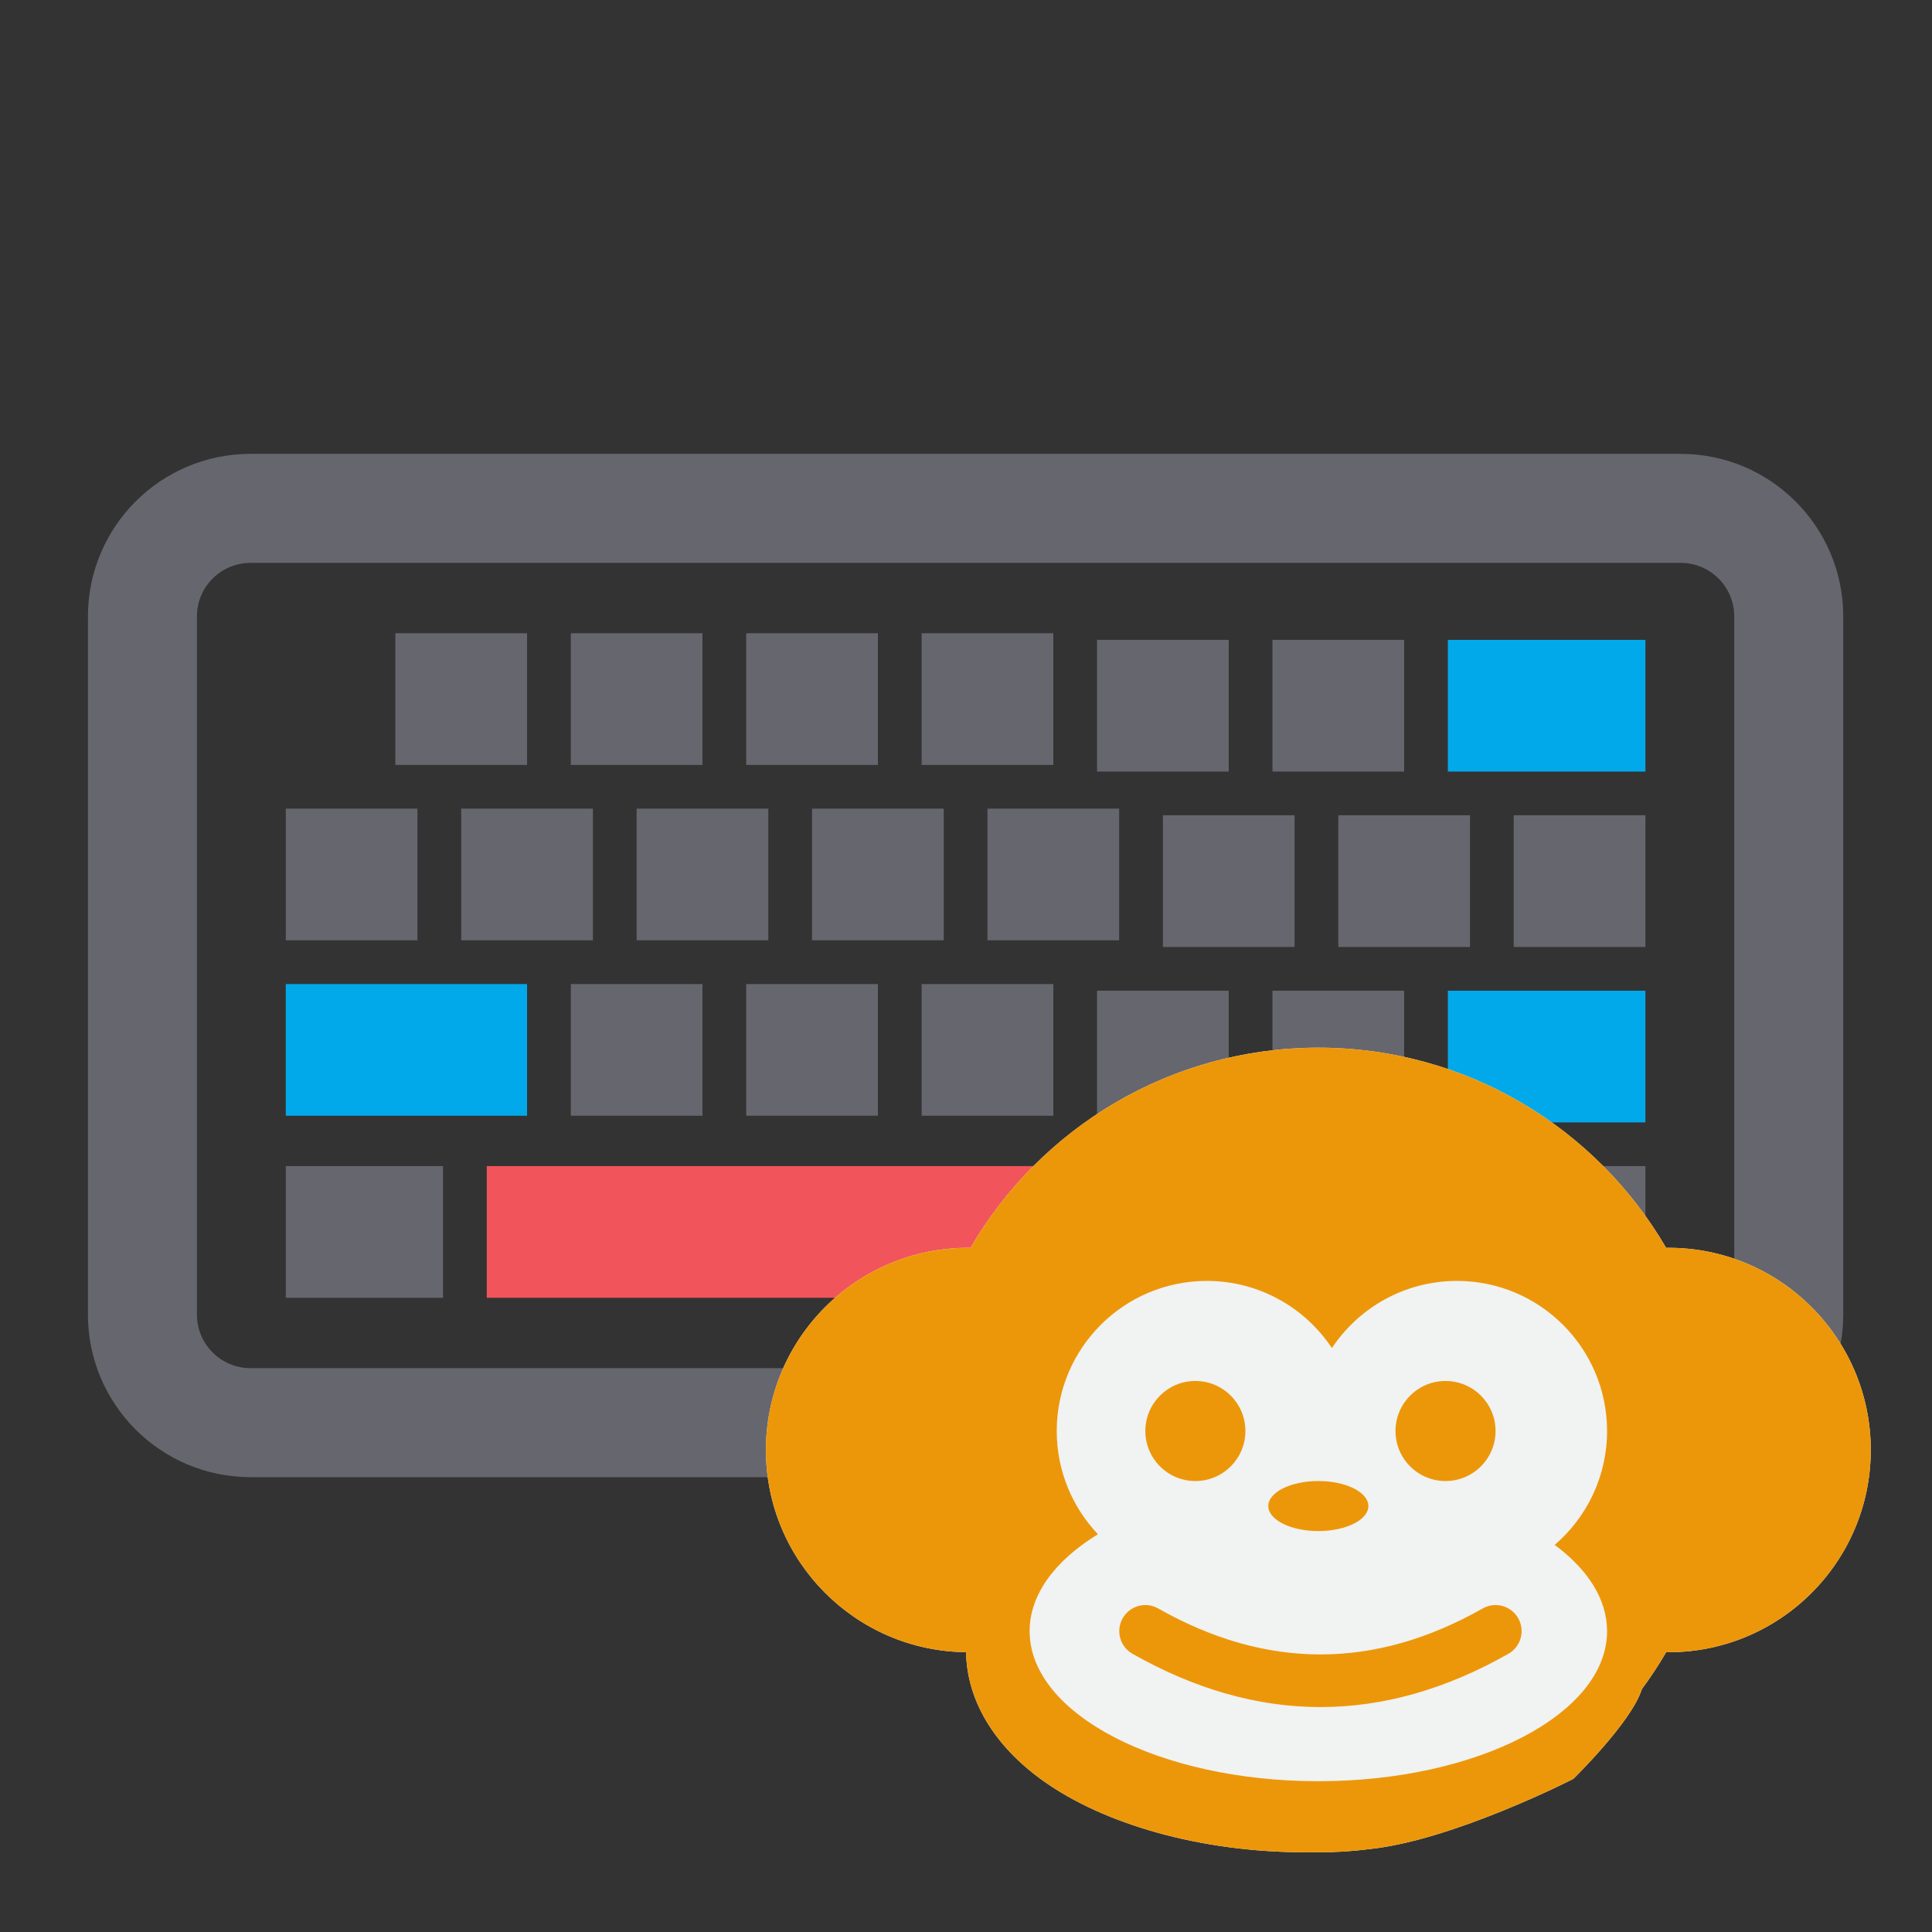 <?xml version="1.0" encoding="UTF-8" standalone="no"?>
<!DOCTYPE svg PUBLIC "-//W3C//DTD SVG 1.1//EN" "http://www.w3.org/Graphics/SVG/1.1/DTD/svg11.dtd">
<svg width="100%" height="100%" viewBox="0 0 48 48" version="1.1" xmlns="http://www.w3.org/2000/svg" xmlns:xlink="http://www.w3.org/1999/xlink" xml:space="preserve" xmlns:serif="http://www.serif.com/" style="fill-rule:evenodd;clip-rule:evenodd;stroke-linejoin:round;stroke-miterlimit:2;">
    <rect x="0" y="0" width="48" height="48" fill="#333333" stroke="none"/>
    <g id="light-keyboardMonkey" serif:id="light/keyboardMonkey" transform="matrix(0.677,0,0,0.677,0,0)">
        <rect x="0" y="0" width="70.872" height="70.866" style="fill:none;"/>
        <g id="Keyboard-Component" serif:id="Keyboard Component" transform="matrix(1,0,0,1,-0.172,-2.181)">
            <g transform="matrix(1,0,0,1,9.367,54.39)">
                <path d="M0,-35.553C-3.295,-35.553 -5.968,-32.882 -5.968,-29.585L-5.968,-3.967C-5.968,-0.672 -3.295,2 0,2L52.482,2C55.778,2 58.449,-0.671 58.449,-3.967C58.449,-3.967 58.449,-29.585 58.449,-29.585C58.449,-32.882 55.777,-35.553 52.482,-35.553C52.482,-35.553 0,-35.553 0,-35.553ZM0,-31.553L52.482,-31.553C53.569,-31.553 54.449,-30.672 54.449,-29.585L54.449,-3.967C54.449,-2.881 53.568,-2 52.482,-2C52.482,-2 -0,-2 -0,-2C-1.087,-2 -1.968,-2.88 -1.968,-3.967C-1.968,-3.967 -1.968,-29.585 -1.968,-29.585C-1.968,-30.672 -1.087,-31.553 0,-31.553Z" style="fill:rgb(102,102,110);"/>
            </g>
            <g id="Keys">
                <g transform="matrix(-1,0,0,1,72.153,23.917)">
                    <rect x="18.035" y="21.058" width="36.083" height="4.833" style="fill:rgb(242,84,91);"/>
                </g>
                <g transform="matrix(-1,0,0,1,27.091,23.917)">
                    <rect x="10.66" y="21.058" width="5.771" height="4.833" style="fill:rgb(102,102,110);"/>
                </g>
                <g transform="matrix(-1,0,0,1,116.279,23.917)">
                    <rect x="55.723" y="21.058" width="4.833" height="4.833" style="fill:rgb(102,102,110);"/>
                </g>
                <g transform="matrix(-1,0,0,1,116.279,-1.833)">
                    <rect x="55.723" y="33.933" width="4.833" height="4.833" style="fill:rgb(102,102,110);"/>
                </g>
                <g transform="matrix(-1,0,0,1,113.862,-14.707)">
                    <rect x="53.306" y="40.37" width="7.25" height="4.833" style="fill:rgb(2,169,234);"/>
                </g>
                <g transform="matrix(-1,0,0,1,113.862,11.043)">
                    <rect x="53.306" y="27.495" width="7.25" height="4.833" style="fill:rgb(2,169,234);"/>
                </g>
                <g transform="matrix(-1,0,0,1,103.403,-1.833)">
                    <rect x="49.285" y="33.933" width="4.833" height="4.833" style="fill:rgb(102,102,110);"/>
                </g>
                <g transform="matrix(-1,0,0,1,90.529,-1.833)">
                    <rect x="42.848" y="33.933" width="4.833" height="4.833" style="fill:rgb(102,102,110);"/>
                </g>
                <g transform="matrix(-1,0,0,1,77.653,-2.321)">
                    <rect x="36.41" y="34.177" width="4.833" height="4.833" style="fill:rgb(102,102,110);"/>
                </g>
                <g transform="matrix(-1,0,0,1,64.779,-2.321)">
                    <rect x="29.973" y="34.177" width="4.833" height="4.833" style="fill:rgb(102,102,110);"/>
                </g>
                <g transform="matrix(-1,0,0,1,51.903,-2.321)">
                    <rect x="23.535" y="34.177" width="4.833" height="4.833" style="fill:rgb(102,102,110);"/>
                </g>
                <g transform="matrix(-1,0,0,1,39.029,-2.321)">
                    <rect x="17.098" y="34.177" width="4.833" height="4.833" style="fill:rgb(102,102,110);"/>
                </g>
                <g transform="matrix(-1,0,0,1,26.153,-2.321)">
                    <rect x="10.66" y="34.177" width="4.833" height="4.833" style="fill:rgb(102,102,110);"/>
                </g>
                <g transform="matrix(-1,0,0,1,98.571,11.043)">
                    <rect x="46.869" y="27.495" width="4.833" height="4.833" style="fill:rgb(102,102,110);"/>
                </g>
                <g transform="matrix(-1,0,0,1,85.695,11.043)">
                    <rect x="40.431" y="27.495" width="4.833" height="4.833" style="fill:rgb(102,102,110);"/>
                </g>
                <g transform="matrix(-1,0,0,1,72.821,10.555)">
                    <rect x="33.994" y="27.739" width="4.833" height="4.833" style="fill:rgb(102,102,110);"/>
                </g>
                <g transform="matrix(-1,0,0,1,59.945,10.555)">
                    <rect x="27.556" y="27.739" width="4.833" height="4.833" style="fill:rgb(102,102,110);"/>
                </g>
                <g transform="matrix(-1,0,0,1,47.071,10.555)">
                    <rect x="21.119" y="27.739" width="4.833" height="4.833" style="fill:rgb(102,102,110);"/>
                </g>
                <g transform="matrix(-1,0,0,1,30.174,10.555)">
                    <rect x="10.66" y="27.739" width="8.854" height="4.833" style="fill:rgb(2,169,234);"/>
                </g>
                <g transform="matrix(-1,0,0,1,98.571,-14.707)">
                    <rect x="46.869" y="40.37" width="4.833" height="4.833" style="fill:rgb(102,102,110);"/>
                </g>
                <g transform="matrix(-1,0,0,1,85.695,-14.707)">
                    <rect x="40.431" y="40.37" width="4.833" height="4.833" style="fill:rgb(102,102,110);"/>
                </g>
                <g transform="matrix(-1,0,0,1,72.821,-15.195)">
                    <rect x="33.994" y="40.614" width="4.833" height="4.833" style="fill:rgb(102,102,110);"/>
                </g>
                <g transform="matrix(-1,0,0,1,59.945,-15.195)">
                    <rect x="27.556" y="40.614" width="4.833" height="4.833" style="fill:rgb(102,102,110);"/>
                </g>
                <g transform="matrix(-1,0,0,1,47.071,-15.195)">
                    <rect x="21.119" y="40.614" width="4.833" height="4.833" style="fill:rgb(102,102,110);"/>
                </g>
                <g transform="matrix(-1,0,0,1,34.195,-15.195)">
                    <rect x="14.681" y="40.614" width="4.833" height="4.833" style="fill:rgb(102,102,110);"/>
                </g>
            </g>
        </g>
        <g id="monkey_icon" transform="matrix(1.836,0,0,1.836,-16.72,-16.555)">
            <g id="faceplate" transform="matrix(1,0,0,1,13.458,13)">
                <path d="M14.959,29.041C12.747,29.019 10.958,27.217 10.958,25C10.958,22.769 12.769,20.958 15,20.958C15.016,20.958 15.032,20.958 15.047,20.959C16.441,18.567 19.034,16.958 22,16.958C24.966,16.958 27.559,18.567 28.952,20.959C28.968,20.958 28.984,20.958 29,20.958C31.231,20.958 33.042,22.769 33.042,25C33.042,27.231 31.231,29.042 29,29.042C28.984,29.042 28.968,29.042 28.953,29.041C28.803,29.297 28.641,29.544 28.466,29.78C28.264,30.435 27.096,31.574 27.096,31.574C27.096,31.574 24.699,32.802 23.022,32.977C22.687,33.02 22.346,33.042 22,33.042C21.966,33.042 21.932,33.041 21.898,33.041C21.855,33.041 21.813,33.042 21.771,33.042C19.609,33.042 17.7,32.464 16.512,31.621C15.507,30.908 14.974,29.991 14.959,29.041Z" style="fill:rgb(241,242,242);"/>
            </g>
            <g id="monkey" transform="matrix(1,0,0,1,13.458,13)">
                <path d="M14.959,29.041C12.747,29.019 10.958,27.217 10.958,25C10.958,22.769 12.769,20.958 15,20.958C15.016,20.958 15.032,20.958 15.047,20.959C16.441,18.567 19.034,16.958 22,16.958C24.966,16.958 27.559,18.567 28.952,20.959C28.968,20.958 28.984,20.958 29,20.958C31.231,20.958 33.042,22.769 33.042,25C33.042,27.231 31.231,29.042 29,29.042C28.984,29.042 28.968,29.042 28.953,29.041C28.803,29.297 28.641,29.544 28.466,29.78C28.264,30.435 27.096,31.574 27.096,31.574C27.096,31.574 24.699,32.802 23.022,32.977C22.687,33.02 22.346,33.042 22,33.042C21.966,33.042 21.932,33.041 21.898,33.041C21.855,33.041 21.813,33.042 21.771,33.042C19.609,33.042 17.7,32.464 16.512,31.621C15.507,30.908 14.974,29.991 14.959,29.041ZM26.724,26.897C27.365,26.346 27.771,25.53 27.771,24.62C27.771,22.964 26.427,21.62 24.771,21.62C23.728,21.62 22.809,22.153 22.271,22.962C21.733,22.153 20.814,21.62 19.771,21.62C18.115,21.62 16.771,22.964 16.771,24.62C16.771,25.419 17.084,26.145 17.594,26.683C16.743,27.206 16.229,27.882 16.229,28.62C16.229,30.275 18.815,31.62 22,31.62C25.185,31.62 27.771,30.275 27.771,28.62C27.771,27.979 27.383,27.384 26.724,26.897ZM22,25.62C22.552,25.62 23,25.844 23,26.12C23,26.396 22.552,26.62 22,26.62C21.448,26.62 21,26.396 21,26.12C21,25.844 21.448,25.62 22,25.62ZM18.285,29.073C18.035,28.931 17.947,28.613 18.089,28.363C18.231,28.113 18.549,28.025 18.799,28.167C20.961,29.392 23.123,29.393 25.285,28.167C25.535,28.025 25.853,28.113 25.995,28.363C26.137,28.613 26.049,28.931 25.799,29.073C23.294,30.494 20.79,30.492 18.285,29.073ZM19.542,23.62C20.094,23.62 20.542,24.068 20.542,24.62C20.542,25.172 20.094,25.62 19.542,25.62C18.99,25.62 18.542,25.172 18.542,24.62C18.542,24.068 18.99,23.62 19.542,23.62ZM24.542,23.62C25.094,23.62 25.542,24.068 25.542,24.62C25.542,25.172 25.094,25.62 24.542,25.62C23.99,25.62 23.542,25.172 23.542,24.62C23.542,24.068 23.99,23.62 24.542,23.62Z" style="fill:rgb(236,151,10);"/>
            </g>
        </g>
    </g>
</svg>
